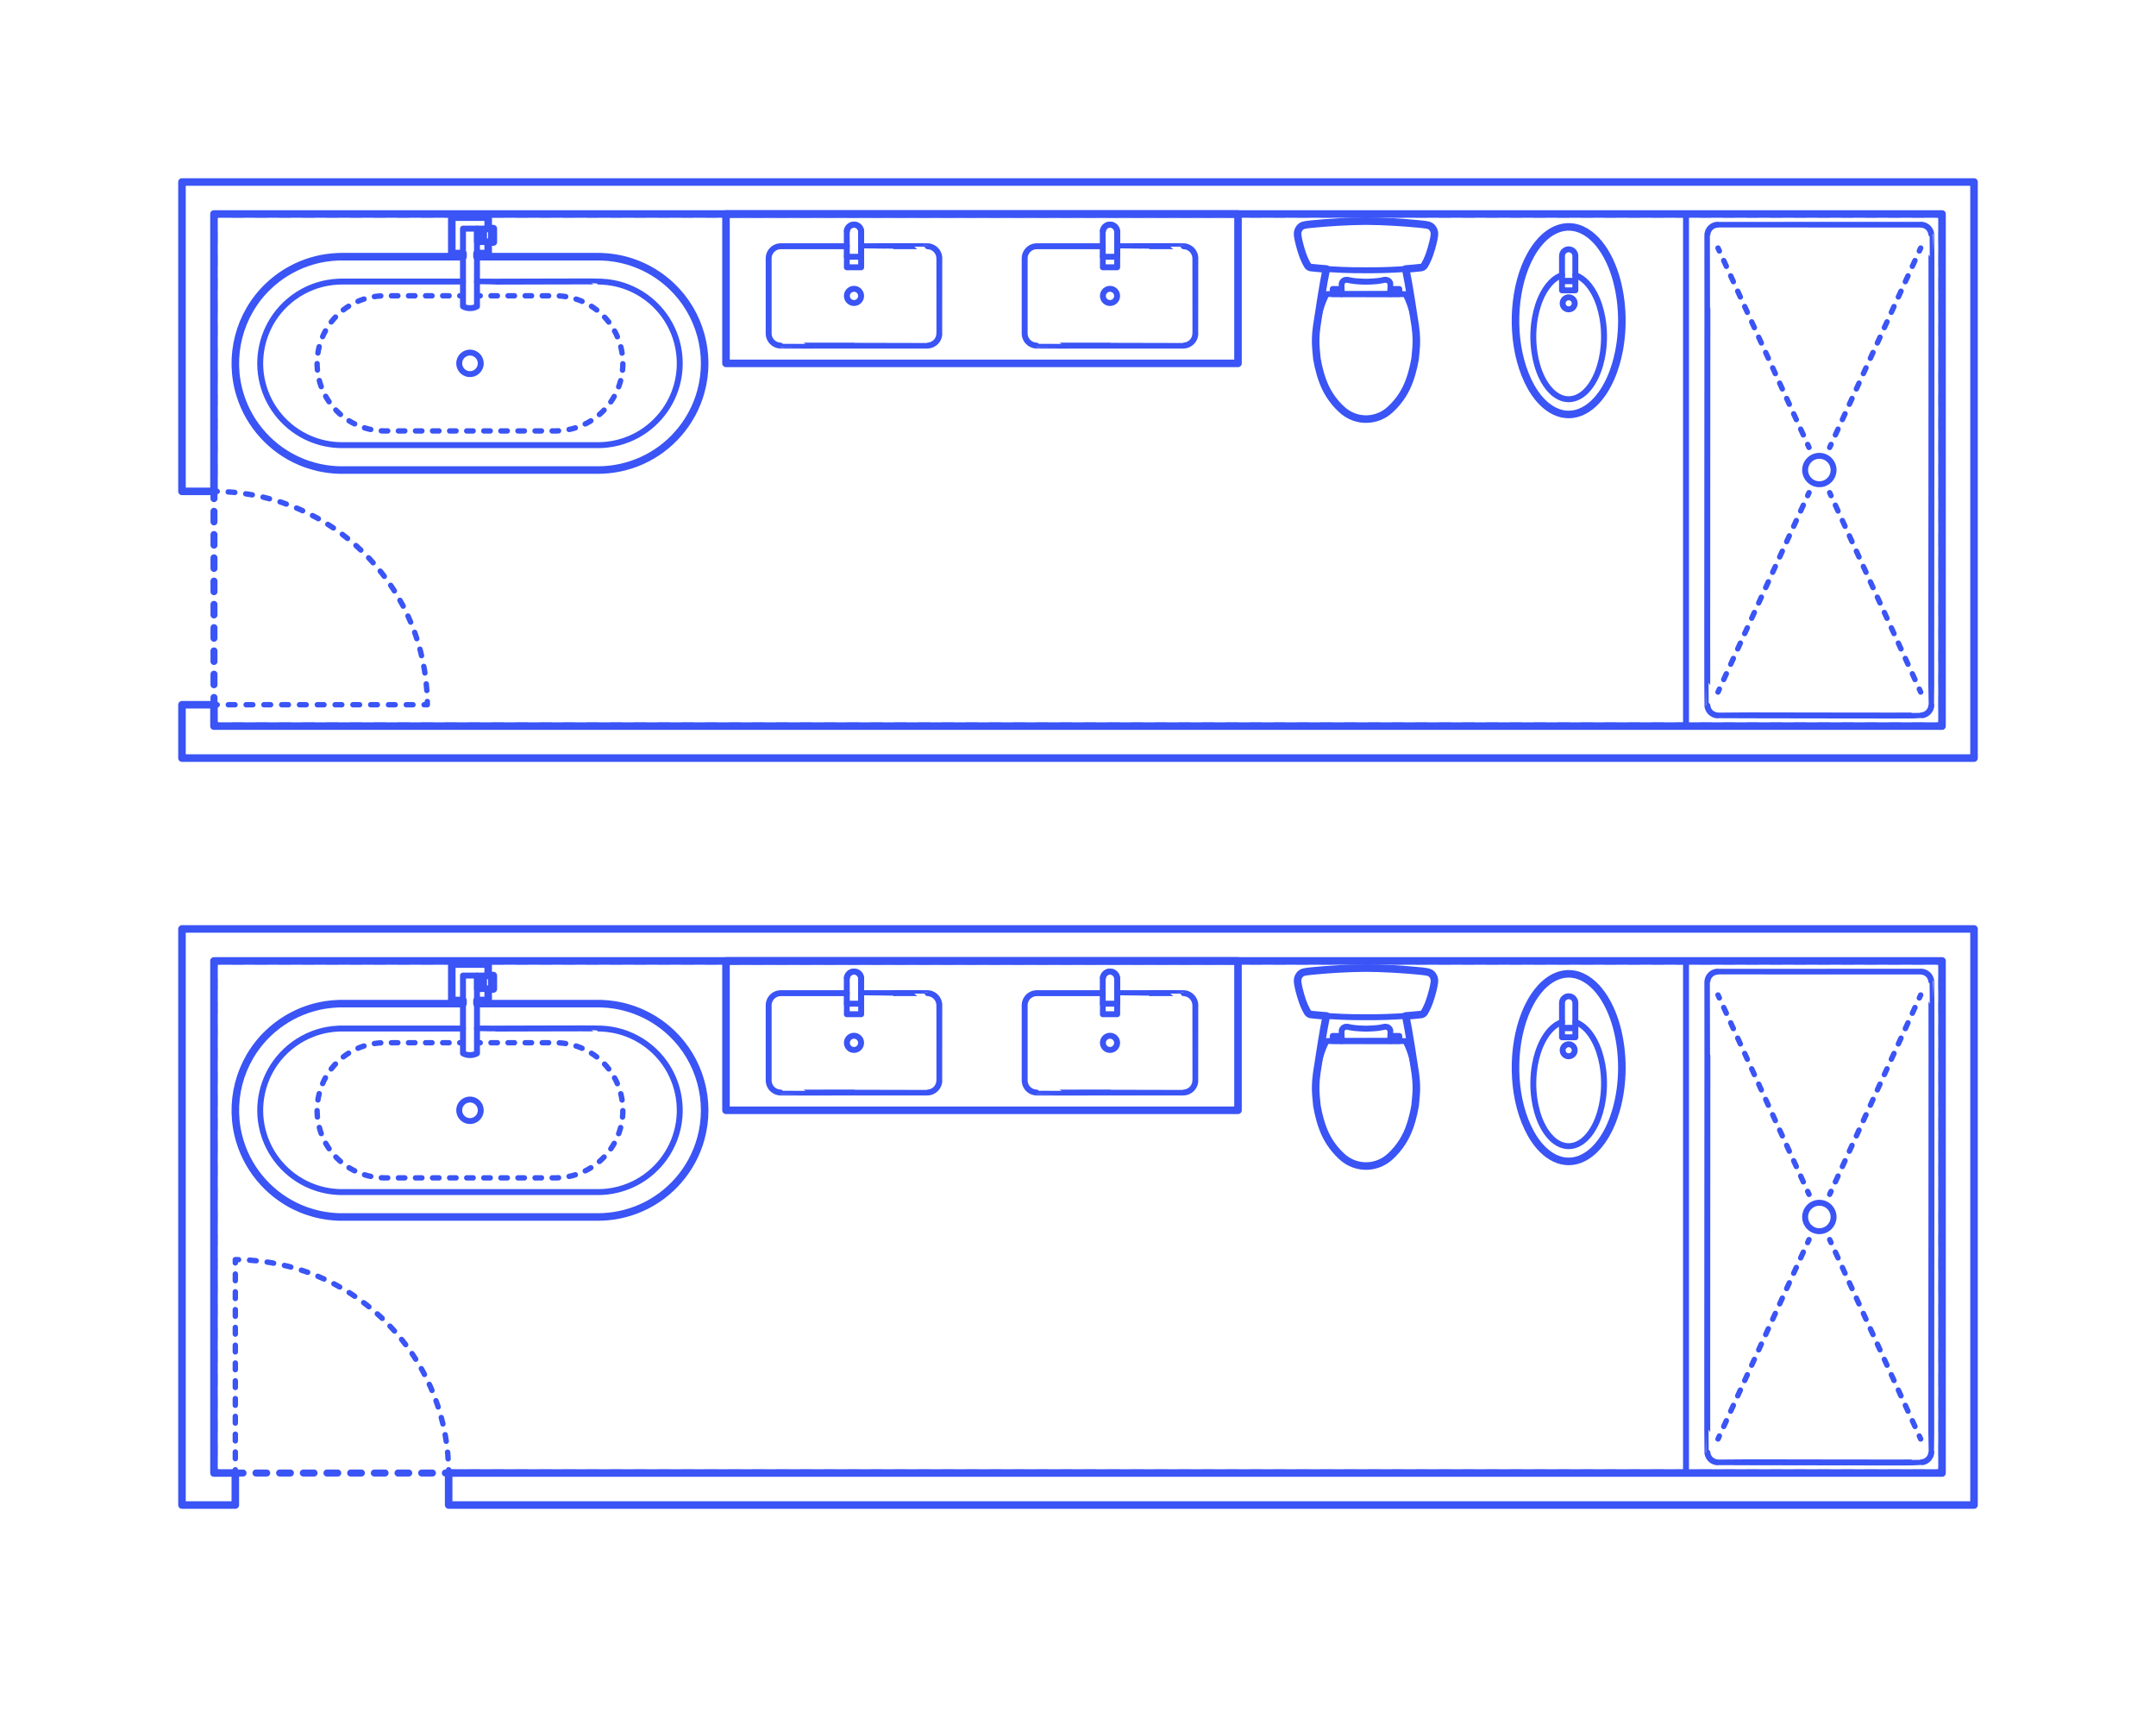 <?xml version="1.0" encoding="utf-8"?>
<!-- Generator: Adobe Illustrator 28.3.0, SVG Export Plug-In . SVG Version: 6.00 Build 0)  -->
<!DOCTYPE svg PUBLIC "-//W3C//DTD SVG 1.1//EN" "http://www.w3.org/Graphics/SVG/1.1/DTD/svg11.dtd">
<svg version="1.1" xmlns:x="http://ns.adobe.com/Extensibility/1.0/" xmlns:i="http://ns.adobe.com/AdobeIllustrator/10.0/" xmlns:graph="http://ns.adobe.com/Graphs/1.0/"
	 xmlns="http://www.w3.org/2000/svg" xmlns:xlink="http://www.w3.org/1999/xlink" x="0px" y="0px" width="1000px" height="800px"
	 viewBox="0 0 1000 800" enable-background="new 0 0 1000 800" xml:space="preserve">
<g id="FILL-BACKGROUND">
	<rect y="0" fill="#FFFFFF" width="1000" height="800"/>
</g>
<g id="N-DIMENSIONS">
</g>
<g id="N-TEXT">
</g>
<g id="_x32_D_x24_AG-DIAGRAM">
	<g id="POLYLINE_00000105404675759459210490000018316061358941891472_">
		<g>
			<g>
				<polyline fill="none" stroke="#3A54F5" stroke-width="3.25" stroke-linecap="round" stroke-linejoin="round" points="
					101.75,99.25 99.25,99.25 99.25,101.75 				"/>
				
					<line fill="none" stroke="#3A54F5" stroke-width="3.25" stroke-linecap="round" stroke-linejoin="round" stroke-dasharray="4.905,5.886" x1="99.25" y1="107.635" x2="99.25" y2="331.289"/>
				<polyline fill="none" stroke="#3A54F5" stroke-width="3.25" stroke-linecap="round" stroke-linejoin="round" points="
					99.25,334.231 99.25,336.731 101.75,336.731 				"/>
				
					<line fill="none" stroke="#3A54F5" stroke-width="3.25" stroke-linecap="round" stroke-linejoin="round" stroke-dasharray="4.991,5.989" x1="107.738" y1="336.731" x2="895.256" y2="336.731"/>
				<polyline fill="none" stroke="#3A54F5" stroke-width="3.25" stroke-linecap="round" stroke-linejoin="round" points="
					898.25,336.731 900.75,336.731 900.75,334.231 				"/>
				
					<line fill="none" stroke="#3A54F5" stroke-width="3.25" stroke-linecap="round" stroke-linejoin="round" stroke-dasharray="4.905,5.886" x1="900.75" y1="328.346" x2="900.75" y2="104.692"/>
				<polyline fill="none" stroke="#3A54F5" stroke-width="3.25" stroke-linecap="round" stroke-linejoin="round" points="
					900.75,101.75 900.75,99.25 898.25,99.25 				"/>
				
					<line fill="none" stroke="#3A54F5" stroke-width="3.25" stroke-linecap="round" stroke-linejoin="round" stroke-dasharray="4.991,5.989" x1="892.262" y1="99.25" x2="104.744" y2="99.25"/>
			</g>
		</g>
	</g>
	<g id="POLYLINE_00000062875855166224414690000018242132869157837456_">
		<g>
			<g>
				<polyline fill="none" stroke="#3A54F5" stroke-width="3.25" stroke-linecap="round" stroke-linejoin="round" points="
					101.75,445.656 99.25,445.656 99.25,448.156 				"/>
				
					<line fill="none" stroke="#3A54F5" stroke-width="3.25" stroke-linecap="round" stroke-linejoin="round" stroke-dasharray="4.905,5.886" x1="99.25" y1="454.042" x2="99.25" y2="677.695"/>
				<polyline fill="none" stroke="#3A54F5" stroke-width="3.25" stroke-linecap="round" stroke-linejoin="round" points="
					99.25,680.638 99.25,683.138 101.75,683.138 				"/>
				
					<line fill="none" stroke="#3A54F5" stroke-width="3.25" stroke-linecap="round" stroke-linejoin="round" stroke-dasharray="4.991,5.989" x1="107.738" y1="683.138" x2="895.256" y2="683.138"/>
				<polyline fill="none" stroke="#3A54F5" stroke-width="3.25" stroke-linecap="round" stroke-linejoin="round" points="
					898.25,683.138 900.75,683.138 900.75,680.638 				"/>
				
					<line fill="none" stroke="#3A54F5" stroke-width="3.25" stroke-linecap="round" stroke-linejoin="round" stroke-dasharray="4.905,5.886" x1="900.75" y1="674.752" x2="900.75" y2="451.099"/>
				<polyline fill="none" stroke="#3A54F5" stroke-width="3.25" stroke-linecap="round" stroke-linejoin="round" points="
					900.75,448.156 900.75,445.656 898.25,445.656 				"/>
				
					<line fill="none" stroke="#3A54F5" stroke-width="3.25" stroke-linecap="round" stroke-linejoin="round" stroke-dasharray="4.991,5.989" x1="892.262" y1="445.656" x2="104.744" y2="445.656"/>
			</g>
		</g>
	</g>
</g>
<g id="_x32_D_x24_AG-DETAILS-DIAGRAM">
	<g id="POLYLINE_00000018220150962791025430000007609497353213544069_">
		<g>
			<g>
				
					<line fill="none" stroke="#3A54F5" stroke-width="2.5" stroke-linecap="round" stroke-linejoin="round" x1="796.852" y1="115.035" x2="797.475" y2="116.399"/>
				
					<line fill="none" stroke="#3A54F5" stroke-width="2.5" stroke-linecap="round" stroke-linejoin="round" stroke-dasharray="2.93,4.883" x1="799.503" y1="120.841" x2="837.423" y2="203.903"/>
				
					<line fill="none" stroke="#3A54F5" stroke-width="2.5" stroke-linecap="round" stroke-linejoin="round" x1="838.437" y1="206.124" x2="839.06" y2="207.489"/>
			</g>
		</g>
	</g>
	<g id="POLYLINE_00000036231585333540383350000000165607790830053277_">
		<g>
			<g>
				
					<line fill="none" stroke="#3A54F5" stroke-width="2.5" stroke-linecap="round" stroke-linejoin="round" x1="848.648" y1="228.492" x2="849.271" y2="229.856"/>
				
					<line fill="none" stroke="#3A54F5" stroke-width="2.5" stroke-linecap="round" stroke-linejoin="round" stroke-dasharray="2.93,4.883" x1="851.299" y1="234.298" x2="889.219" y2="317.361"/>
				
					<line fill="none" stroke="#3A54F5" stroke-width="2.5" stroke-linecap="round" stroke-linejoin="round" x1="890.232" y1="319.582" x2="890.855" y2="320.946"/>
			</g>
		</g>
	</g>
	<g id="POLYLINE_00000151515231949881483620000001670861130060714654_">
		<g>
			<g>
				
					<line fill="none" stroke="#3A54F5" stroke-width="2.5" stroke-linecap="round" stroke-linejoin="round" x1="890.855" y1="115.035" x2="890.232" y2="116.399"/>
				
					<line fill="none" stroke="#3A54F5" stroke-width="2.5" stroke-linecap="round" stroke-linejoin="round" stroke-dasharray="2.93,4.883" x1="888.205" y1="120.841" x2="850.285" y2="203.903"/>
				
					<line fill="none" stroke="#3A54F5" stroke-width="2.5" stroke-linecap="round" stroke-linejoin="round" x1="849.271" y1="206.124" x2="848.648" y2="207.489"/>
			</g>
		</g>
	</g>
	<g id="POLYLINE_00000169525264588079273060000005884392741318693769_">
		<g>
			<g>
				
					<line fill="none" stroke="#3A54F5" stroke-width="2.5" stroke-linecap="round" stroke-linejoin="round" x1="839.06" y1="228.492" x2="838.437" y2="229.856"/>
				
					<line fill="none" stroke="#3A54F5" stroke-width="2.5" stroke-linecap="round" stroke-linejoin="round" stroke-dasharray="2.93,4.883" x1="836.409" y1="234.298" x2="798.489" y2="317.361"/>
				
					<line fill="none" stroke="#3A54F5" stroke-width="2.5" stroke-linecap="round" stroke-linejoin="round" x1="797.475" y1="319.582" x2="796.852" y2="320.946"/>
			</g>
		</g>
	</g>
	<g id="POLYLINE_00000082333375535909385280000002533332721193248702_">
		<g>
			<g>
				<path fill="none" stroke="#3A54F5" stroke-width="2.5" stroke-linecap="round" stroke-linejoin="round" d="M214.744,137.181
					c0,0-0.543,0-1.497,0"/>
				
					<path fill="none" stroke="#3A54F5" stroke-width="2.5" stroke-linecap="round" stroke-linejoin="round" stroke-dasharray="2.971,4.952" d="
					M208.3,137.181c-10.438,0-29.89,0-29.89,0l-0.347,0.002c-0.304,0.009-0.744,0.011-1.05,0.029
					c-1.187,0.053-2.406,0.177-3.579,0.366c-1.725,0.278-3.452,0.706-5.106,1.269c-4.398,1.491-8.462,3.983-11.786,7.227
					c-8.435,8.193-11.567,20.574-8.038,31.794c2.741,8.843,9.438,16.144,18.011,19.637c3.76,1.544,7.831,2.348,11.896,2.345
					c0,0,79.161,0,79.161,0l0.347-0.002l0.349-0.006c0.81-0.019,1.671-0.071,2.478-0.153c2.858-0.291,5.69-0.981,8.361-2.039
					c8.492-3.336,15.221-10.405,18.134-19.053c3.891-11.393,0.836-24.133-7.8-32.523c-3.325-3.243-7.388-5.735-11.787-7.227
					c-1.655-0.562-3.38-0.991-5.106-1.269c-1.174-0.188-2.39-0.314-3.578-0.366c-0.442-0.016-0.956-0.034-1.397-0.031
					c0,0-22.925,0-32.355,0"/>
				<path fill="none" stroke="#3A54F5" stroke-width="2.5" stroke-linecap="round" stroke-linejoin="round" d="M222.734,137.181
					c-0.954,0-1.497,0-1.497,0"/>
			</g>
		</g>
	</g>
	<g id="POLYLINE_00000171703949055844540280000001521215408681789364_">
		<g>
			<g>
				
					<line fill="none" stroke="#3A54F5" stroke-width="2.5" stroke-linecap="round" stroke-linejoin="round" x1="796.852" y1="461.441" x2="797.475" y2="462.805"/>
				
					<line fill="none" stroke="#3A54F5" stroke-width="2.5" stroke-linecap="round" stroke-linejoin="round" stroke-dasharray="2.93,4.883" x1="799.503" y1="467.247" x2="837.423" y2="550.31"/>
				
					<line fill="none" stroke="#3A54F5" stroke-width="2.5" stroke-linecap="round" stroke-linejoin="round" x1="838.437" y1="552.531" x2="839.06" y2="553.895"/>
			</g>
		</g>
	</g>
	<g id="POLYLINE_00000090982368801104184020000013900127933490022818_">
		<g>
			<g>
				
					<line fill="none" stroke="#3A54F5" stroke-width="2.5" stroke-linecap="round" stroke-linejoin="round" x1="848.648" y1="574.898" x2="849.271" y2="576.263"/>
				
					<line fill="none" stroke="#3A54F5" stroke-width="2.5" stroke-linecap="round" stroke-linejoin="round" stroke-dasharray="2.93,4.883" x1="851.299" y1="580.705" x2="889.219" y2="663.767"/>
				
					<line fill="none" stroke="#3A54F5" stroke-width="2.5" stroke-linecap="round" stroke-linejoin="round" x1="890.232" y1="665.988" x2="890.855" y2="667.353"/>
			</g>
		</g>
	</g>
	<g id="POLYLINE_00000080888173658278299640000010186147201262625159_">
		<g>
			<g>
				
					<line fill="none" stroke="#3A54F5" stroke-width="2.5" stroke-linecap="round" stroke-linejoin="round" x1="890.855" y1="461.441" x2="890.232" y2="462.805"/>
				
					<line fill="none" stroke="#3A54F5" stroke-width="2.5" stroke-linecap="round" stroke-linejoin="round" stroke-dasharray="2.93,4.883" x1="888.205" y1="467.247" x2="850.285" y2="550.31"/>
				
					<line fill="none" stroke="#3A54F5" stroke-width="2.5" stroke-linecap="round" stroke-linejoin="round" x1="849.271" y1="552.531" x2="848.648" y2="553.895"/>
			</g>
		</g>
	</g>
	<g id="POLYLINE_00000111162155751929329150000015957324782171958420_">
		<g>
			<g>
				
					<line fill="none" stroke="#3A54F5" stroke-width="2.5" stroke-linecap="round" stroke-linejoin="round" x1="839.06" y1="574.898" x2="838.437" y2="576.263"/>
				
					<line fill="none" stroke="#3A54F5" stroke-width="2.5" stroke-linecap="round" stroke-linejoin="round" stroke-dasharray="2.93,4.883" x1="836.409" y1="580.705" x2="798.489" y2="663.767"/>
				
					<line fill="none" stroke="#3A54F5" stroke-width="2.5" stroke-linecap="round" stroke-linejoin="round" x1="797.475" y1="665.988" x2="796.852" y2="667.353"/>
			</g>
		</g>
	</g>
	<g id="POLYLINE_00000113336021882787004240000004321930408434513795_">
		<g>
			<g>
				
					<line fill="none" stroke="#3A54F5" stroke-width="2.5" stroke-linecap="round" stroke-linejoin="round" x1="214.744" y1="483.587" x2="213.244" y2="483.587"/>
				
					<path fill="none" stroke="#3A54F5" stroke-width="2.5" stroke-linecap="round" stroke-linejoin="round" stroke-dasharray="2.971,4.952" d="
					M208.292,483.587H178.41l-0.347,0.002c-0.304,0.009-0.744,0.011-1.05,0.029c-1.187,0.054-2.406,0.177-3.579,0.366
					c-1.725,0.278-3.452,0.707-5.106,1.269c-4.398,1.491-8.462,3.983-11.786,7.226c-8.435,8.194-11.567,20.574-8.038,31.794
					c2.741,8.842,9.438,16.144,18.011,19.636c3.76,1.544,7.831,2.348,11.896,2.346h79.161l0.347-0.002l0.349-0.006
					c0.81-0.019,1.671-0.071,2.478-0.153c2.858-0.291,5.69-0.981,8.361-2.039c8.492-3.336,15.221-10.405,18.134-19.053
					c3.891-11.393,0.836-24.133-7.8-32.523c-3.325-3.243-7.388-5.735-11.787-7.226c-1.655-0.562-3.38-0.992-5.106-1.269
					c-1.174-0.188-2.39-0.313-3.578-0.366c-0.442-0.016-0.956-0.034-1.397-0.031c0,0-22.938,0-32.363,0"/>
				<path fill="none" stroke="#3A54F5" stroke-width="2.5" stroke-linecap="round" stroke-linejoin="round" d="M222.734,483.587
					c-0.954,0-1.497,0-1.497,0"/>
			</g>
		</g>
	</g>
	<g id="POLYLINE_00000152967123992448000930000005017107632014866331_">
		<g>
			<g>
				
					<line fill="none" stroke="#3A54F5" stroke-width="2.5" stroke-linecap="round" stroke-linejoin="round" x1="99.25" y1="326.836" x2="100.75" y2="326.836"/>
				
					<line fill="none" stroke="#3A54F5" stroke-width="2.5" stroke-linecap="round" stroke-linejoin="round" stroke-dasharray="3.095,5.159" x1="105.908" y1="326.836" x2="194.121" y2="326.836"/>
				<path fill="none" stroke="#3A54F5" stroke-width="2.5" stroke-linecap="round" stroke-linejoin="round" d="M196.7,326.836h1.5
					c-0.001-0.5-0.005-1-0.013-1.5"/>
				
					<path fill="none" stroke="#3A54F5" stroke-width="2.5" stroke-linecap="round" stroke-linejoin="round" stroke-dasharray="3.069,5.115" d="
					M197.974,320.225c-3.372-50.281-44.056-90.148-94.668-92.252"/>
				<path fill="none" stroke="#3A54F5" stroke-width="2.5" stroke-linecap="round" stroke-linejoin="round" d="M100.75,227.899
					c-0.499-0.008-0.999-0.013-1.5-0.014"/>
			</g>
		</g>
	</g>
	<g id="POLYLINE_00000152976279892721208340000000547349307071458980_">
		<g>
			<g>
				
					<line fill="none" stroke="#3A54F5" stroke-width="2.5" stroke-linecap="round" stroke-linejoin="round" x1="109.145" y1="683.138" x2="109.145" y2="681.638"/>
				
					<line fill="none" stroke="#3A54F5" stroke-width="2.5" stroke-linecap="round" stroke-linejoin="round" stroke-dasharray="3.095,5.159" x1="109.145" y1="676.479" x2="109.145" y2="588.266"/>
				<path fill="none" stroke="#3A54F5" stroke-width="2.5" stroke-linecap="round" stroke-linejoin="round" d="M109.145,585.687
					v-1.5c0.501,0,1.001,0.005,1.5,0.013"/>
				
					<path fill="none" stroke="#3A54F5" stroke-width="2.5" stroke-linecap="round" stroke-linejoin="round" stroke-dasharray="3.069,5.115" d="
					M115.756,584.413c50.282,3.372,90.149,44.056,92.252,94.668"/>
				<path fill="none" stroke="#3A54F5" stroke-width="2.5" stroke-linecap="round" stroke-linejoin="round" d="M208.082,681.638
					c0.008,0.499,0.013,0.999,0.013,1.5"/>
			</g>
		</g>
	</g>
</g>
<g id="_x32_D_x24_AG-FIXTURES">
	<g id="POLYLINE_00000183209349552903990210000010751418668050685355_">
		
			<rect x="782.01" y="99.249" fill="none" stroke="#3A54F5" stroke-width="2.75" stroke-linecap="round" stroke-linejoin="round" stroke-miterlimit="10" width="118.741" height="237.482"/>
	</g>
	<g id="POLYLINE_00000177467775971482037740000007095757528687481016_">
		
			<path fill="none" stroke="#3A54F5" stroke-width="2.75" stroke-linecap="round" stroke-linejoin="round" stroke-miterlimit="10" d="
			M843.854,224.587c3.018,0.008,5.686-2.08,6.404-5.012c1.022-4.163-2.117-8.173-6.404-8.181c-4.287,0.008-7.425,4.018-6.404,8.181
			C838.168,222.507,840.835,224.595,843.854,224.587z"/>
	</g>
	<g id="POLYLINE_00000049188327372282945360000004526423122333359802_">
		
			<path fill="none" stroke="#3A54F5" stroke-width="2.75" stroke-linecap="round" stroke-linejoin="round" stroke-miterlimit="10" d="
			M791.905,109.145c-0.002-1.018,0.322-2.035,0.914-2.865c0.549-0.775,1.328-1.387,2.213-1.735c0.44-0.173,0.906-0.285,1.377-0.327
			c0.147-0.009,0.297-0.023,0.445-0.02c0.048-0.017,94.013,0.012,94.058,0c0.126,0.005,0.264,0.006,0.39,0.02
			c0.845,0.076,1.67,0.374,2.368,0.857c0.681,0.47,1.241,1.114,1.61,1.854c0.26,0.518,0.428,1.083,0.493,1.659
			c0.269,0.184-0.128,217.927,0.032,218.249c0,0.766-0.181,1.533-0.525,2.217c-0.608,1.224-1.745,2.17-3.062,2.54
			c-0.335,0.095-0.682,0.157-1.029,0.18c-0.342,0.215-94.072-0.13-94.445,0.01c-0.564-0.013-1.127-0.123-1.654-0.324
			c-0.668-0.255-1.281-0.657-1.779-1.17c-0.498-0.511-0.884-1.131-1.121-1.804c-0.143-0.406-0.234-0.832-0.268-1.261
			C791.727,327.13,792.027,109.344,791.905,109.145z"/>
	</g>
	<g id="POLYLINE_00000005957235565131290350000009927635618566223018_">
		
			<rect x="336.731" y="99.249" fill="none" stroke="#3A54F5" stroke-width="2.75" stroke-linecap="round" stroke-linejoin="round" stroke-miterlimit="10" width="237.482" height="69.266"/>
	</g>
	<g id="POLYLINE_00000026122945629186963490000012406063672599475343_">
		
			<path fill="none" stroke="#3A54F5" stroke-width="2.75" stroke-linecap="round" stroke-linejoin="round" stroke-miterlimit="10" d="
			M511.514,114.196h-30.619l-0.062,0l-0.063,0.001l-0.063,0.002c-0.257,0.009-0.519,0.035-0.772,0.079
			c-0.379,0.066-0.756,0.171-1.114,0.313c-1.029,0.406-1.933,1.124-2.56,2.035c-0.599,0.864-0.948,1.9-0.993,2.951
			c0.001,0.081-0.009,0.171-0.006,0.251l0,34.809l0,0.062l0.001,0.063l0.002,0.063c0.01,0.279,0.04,0.562,0.091,0.837
			c0.183,0.993,0.639,1.934,1.306,2.692c0.868,0.994,2.096,1.663,3.402,1.854c0.211,0.031,0.428,0.051,0.641,0.058
			c0.065,0.091,67.974-0.059,68.084,0.003c0.298,0,0.6-0.024,0.894-0.072c1.282-0.203,2.484-0.867,3.337-1.844
			c0.711-0.807,1.182-1.823,1.339-2.887c0.037-0.252,0.059-0.512,0.061-0.767c0.036-0.138-0.024-34.792,0-34.934
			c-0.003-0.145-0.009-0.3-0.023-0.444c-0.084-0.938-0.409-1.855-0.935-2.636c-0.629-0.939-1.549-1.68-2.601-2.095
			c-0.358-0.142-0.734-0.248-1.114-0.313c-0.254-0.043-0.514-0.071-0.772-0.079c-0.019-0.112-30.73,0.074-30.807-0.003"/>
	</g>
	<g id="POLYLINE_00000072978252699099212650000011939763721065689769_">
		
			<path fill="none" stroke="#3A54F5" stroke-width="2.75" stroke-linecap="round" stroke-linejoin="round" stroke-miterlimit="10" d="
			M511.544,137.232c-0.002-0.808,0.306-1.61,0.849-2.208c0.549-0.613,1.334-1.005,2.154-1.077c1.926-0.175,3.596,1.351,3.595,3.285
			c0.002,1.919-1.644,3.44-3.557,3.288c-0.818-0.062-1.607-0.444-2.162-1.048C511.862,138.871,511.542,138.054,511.544,137.232z"/>
	</g>
	<g id="POLYLINE_00000096753496269217608300000005741124028188943755_">
		
			<path fill="none" stroke="#3A54F5" stroke-width="2.75" stroke-linecap="round" stroke-linejoin="round" stroke-miterlimit="10" d="
			M392.773,114.196h-30.62l-0.062,0l-0.063,0.001l-0.063,0.002c-0.257,0.009-0.519,0.035-0.772,0.079
			c-0.379,0.066-0.756,0.171-1.114,0.313c-1.029,0.406-1.933,1.124-2.56,2.035c-0.599,0.864-0.948,1.9-0.993,2.951
			c0.001,0.081-0.009,0.171-0.006,0.251l0,34.809l0,0.062l0.001,0.063l0.002,0.063c0.01,0.279,0.04,0.562,0.091,0.837
			c0.183,0.993,0.639,1.934,1.306,2.692c0.868,0.994,2.096,1.663,3.402,1.854c0.211,0.031,0.428,0.051,0.641,0.058
			c0.065,0.091,67.974-0.059,68.084,0.003c0.298,0,0.6-0.024,0.894-0.072c1.282-0.203,2.484-0.867,3.337-1.844
			c0.711-0.807,1.182-1.823,1.339-2.887c0.037-0.252,0.059-0.512,0.061-0.767c0.036-0.138-0.025-34.792,0-34.934
			c-0.003-0.145-0.009-0.3-0.023-0.444c-0.084-0.938-0.409-1.855-0.935-2.636c-0.629-0.939-1.549-1.68-2.601-2.095
			c-0.358-0.142-0.734-0.248-1.114-0.313c-0.254-0.043-0.514-0.071-0.772-0.079c-0.019-0.112-30.73,0.074-30.807-0.003"/>
	</g>
	<g id="POLYLINE_00000003812460332225879890000016341147485460656032_">
		
			<path fill="none" stroke="#3A54F5" stroke-width="2.75" stroke-linecap="round" stroke-linejoin="round" stroke-miterlimit="10" d="
			M392.803,137.232c-0.002-0.808,0.306-1.61,0.849-2.208c0.549-0.613,1.334-1.005,2.153-1.077c1.926-0.175,3.596,1.351,3.595,3.285
			c0.002,1.919-1.644,3.44-3.557,3.288c-0.819-0.062-1.607-0.444-2.162-1.048C393.121,138.871,392.801,138.054,392.803,137.232z"/>
	</g>
	<g id="POLYLINE_00000124161894877368911920000018400759019158219699_">
		
			<path fill="none" stroke="#3A54F5" stroke-width="2.75" stroke-linecap="round" stroke-linejoin="round" stroke-miterlimit="10" d="
			M399.43,107.495c0.003-0.844-0.332-1.682-0.915-2.292c-0.758-0.809-1.93-1.19-3.02-0.981c-1.068,0.19-2.011,0.938-2.441,1.933
			c-0.14,0.317-0.23,0.658-0.265,1.003c-0.01,0.098-0.016,0.202-0.017,0.3c-0.021,0.049,0.015,11.563,0,11.611h6.657V107.495z"/>
	</g>
	<g id="POLYLINE_00000183210585061485906310000007883334252362664374_">
		
			<path fill="none" stroke="#3A54F5" stroke-width="2.75" stroke-linecap="round" stroke-linejoin="round" stroke-miterlimit="10" d="
			M399.43,107.495c0.002-0.815-0.309-1.625-0.856-2.229c-0.721-0.81-1.851-1.223-2.924-1.069c-1.1,0.143-2.096,0.875-2.561,1.882
			c-0.159,0.339-0.261,0.706-0.299,1.079c-0.01,0.098-0.016,0.202-0.017,0.3c-0.018,0.051,0.013,16.449,0,16.498h6.657V107.495z"/>
	</g>
	<g id="POLYLINE_00000086655145751566010110000005585060072176491172_">
		
			<path fill="none" stroke="#3A54F5" stroke-width="2.75" stroke-linecap="round" stroke-linejoin="round" stroke-miterlimit="10" d="
			M518.171,107.495c0.003-0.844-0.332-1.682-0.915-2.292c-0.758-0.809-1.93-1.19-3.02-0.981c-1.068,0.19-2.011,0.938-2.441,1.933
			c-0.14,0.317-0.23,0.658-0.265,1.003c-0.01,0.098-0.016,0.202-0.017,0.3c-0.021,0.049,0.015,11.563,0,11.611h6.657V107.495z"/>
	</g>
	<g id="POLYLINE_00000039841645268844151200000002736741667975421575_">
		
			<path fill="none" stroke="#3A54F5" stroke-width="2.75" stroke-linecap="round" stroke-linejoin="round" stroke-miterlimit="10" d="
			M518.171,107.495c0.002-0.815-0.309-1.625-0.856-2.229c-0.721-0.81-1.851-1.223-2.924-1.069c-1.1,0.143-2.096,0.875-2.561,1.882
			c-0.159,0.339-0.261,0.706-0.299,1.079c-0.01,0.098-0.016,0.202-0.017,0.3c-0.018,0.051,0.013,16.449,0,16.498h6.657V107.495z"/>
	</g>
	<g id="POLYLINE_00000064350159785667096460000010480414660275168918_">
		
			<path fill="none" stroke="#3A54F5" stroke-width="2.75" stroke-linecap="round" stroke-linejoin="round" stroke-miterlimit="10" d="
			M212.991,168.515c-0.005,2.534,1.918,4.687,4.436,4.968c2.961,0.336,5.563-1.988,5.563-4.968c0.001-2.934-2.527-5.244-5.449-4.979
			C214.973,163.763,212.986,165.937,212.991,168.515z"/>
	</g>
	<g id="POLYLINE_00000031209487459899743910000001891084731689646011_">
		
			<path fill="none" stroke="#3A54F5" stroke-width="2.75" stroke-linecap="round" stroke-linejoin="round" stroke-miterlimit="10" d="
			M214.744,142.083v-36.055h6.493v36.055c-0.972,0.585-2.12,0.828-3.246,0.824C216.863,142.911,215.716,142.668,214.744,142.083z"/>
	</g>
	<g id="POLYLINE_00000177454599266348948970000000233542994185576623_">
		
			<rect x="221.237" y="106.028" fill="none" stroke="#3A54F5" stroke-width="2.75" stroke-linecap="round" stroke-linejoin="round" stroke-miterlimit="10" width="2.751" height="6.233"/>
	</g>
	<g id="POLYLINE_00000082359342683207130590000012068381613461169803_">
		
			<rect x="224.508" y="106.028" fill="none" stroke="#3A54F5" stroke-width="2.75" stroke-linecap="round" stroke-linejoin="round" stroke-miterlimit="10" width="4.31" height="6.233"/>
	</g>
	<g id="POLYLINE_00000110467795618893072340000007698707841918153347_">
		
			<path fill="none" stroke="#3A54F5" stroke-width="2.75" stroke-linecap="round" stroke-linejoin="round" stroke-miterlimit="10" d="
			M227.905,106.028c-0.219,2.063-0.219,4.17,0,6.233"/>
	</g>
	<g id="POLYLINE_00000142172630464525772470000016678346487867500965_">
		
			<polyline fill="none" stroke="#3A54F5" stroke-width="2.75" stroke-linecap="round" stroke-linejoin="round" stroke-miterlimit="10" points="
			221.237,117.585 226.431,117.585 226.431,112.261 		"/>
	</g>
	<g id="POLYLINE_00000034793407057410110520000007773065222002183818_">
		
			<polyline fill="none" stroke="#3A54F5" stroke-width="2.75" stroke-linecap="round" stroke-linejoin="round" stroke-miterlimit="10" points="
			226.431,106.028 226.431,100.704 209.55,100.704 209.55,117.585 214.744,117.585 		"/>
	</g>
	<g id="POLYLINE_00000124136125524347084100000013210882118756179606_">
		
			<path fill="none" stroke="#3A54F5" stroke-width="2.75" stroke-linecap="round" stroke-linejoin="round" stroke-miterlimit="10" d="
			M223.988,111.792c0.174,0,0.349-0.017,0.519-0.051"/>
	</g>
	<g id="POLYLINE_00000005987066572620699130000015060487230029707937_">
		
			<path fill="none" stroke="#3A54F5" stroke-width="2.75" stroke-linecap="round" stroke-linejoin="round" stroke-miterlimit="10" d="
			M224.508,106.548c-0.17-0.034-0.346-0.051-0.519-0.051"/>
	</g>
	<g id="POLYLINE_00000147186479176771415760000004736816488029678732_">
		
			<path fill="none" stroke="#3A54F5" stroke-width="2.75" stroke-linecap="round" stroke-linejoin="round" stroke-miterlimit="10" d="
			M214.744,119.04H158.62l-0.548,0.003c-0.481,0.015-1.174,0.018-1.658,0.046c-1.874,0.084-3.798,0.28-5.65,0.578
			c-2.523,0.406-5.057,1.019-7.487,1.812c-6.759,2.2-13.042,5.89-18.257,10.72c-14.319,13.224-19.535,33.781-13.245,52.235
			c4.547,13.469,14.9,24.483,28.063,29.853c5.936,2.438,12.364,3.707,18.782,3.704c0.672-0.119,118.708,0.09,119.288-0.003
			c0.482-0.015,1.175-0.017,1.659-0.046c1.094-0.051,2.282-0.141,3.371-0.266c4.318-0.489,8.595-1.558,12.635-3.158
			c13.029-5.127,23.423-15.78,28.227-28.934c6.894-18.705,1.809-39.857-12.838-53.383c-5.215-4.83-11.498-8.52-18.257-10.72
			c-2.431-0.792-4.963-1.406-7.487-1.812c-1.854-0.297-3.775-0.495-5.65-0.578c-0.505-0.011-1.156-0.048-1.658-0.046
			c0,0-0.548-0.003-0.548-0.003h-56.124"/>
	</g>
	<g id="POLYLINE_00000168807803587981540790000002214641181225935807_">
		
			<path fill="none" stroke="#3A54F5" stroke-width="2.75" stroke-linecap="round" stroke-linejoin="round" stroke-miterlimit="10" d="
			M214.744,130.584H158.62l-0.42,0.002c-0.366,0.011-0.902,0.014-1.271,0.035c-1.736,0.078-3.502,0.279-5.211,0.596
			c-2.248,0.416-4.486,1.044-6.622,1.86c-6.195,2.356-11.752,6.38-15.924,11.53c-7.478,9.174-10.24,21.532-7.373,33.018
			c2.826,11.521,11.059,21.183,21.985,25.8c4.673,1.988,9.758,3.024,14.835,3.022l118.741,0l0.42-0.002l0.422-0.007
			c1.129-0.026,2.311-0.104,3.433-0.232c3.467-0.393,6.896-1.273,10.124-2.598c10.835-4.419,19.132-13.8,22.191-25.097
			c3.227-11.723,0.541-24.477-7.143-33.902c-4.172-5.15-9.728-9.174-15.924-11.53c-2.137-0.815-4.373-1.444-6.622-1.86
			c-1.71-0.316-3.474-0.518-5.211-0.596c-0.39-0.009-0.884-0.037-1.271-0.035c-0.156-0.203-56.296,0.142-56.544-0.002"/>
	</g>
	<g id="POLYLINE_00000142167123313196029150000007383925917585294242_">
		
			<path fill="none" stroke="#3A54F5" stroke-width="2.75" stroke-linecap="round" stroke-linejoin="round" stroke-miterlimit="10" d="
			M633.583,194.36c3.212,0.005,6.416-0.969,9.088-2.751c0.765-0.505,1.497-1.095,2.173-1.715c1.086-0.989,2.14-2.088,3.082-3.215
			c1.809-2.164,3.352-4.584,4.552-7.136c1.916-4.15,3.084-8.644,3.878-13.134c0.208-2.193,0.514-5.094,0.576-7.264
			c0.027-1.254-0.009-2.594-0.085-3.845c-0.208-3.331-0.763-6.678-1.588-9.911c-0.771-2.956-1.782-5.898-3.161-8.627
			c-0.103-0.156-0.259-0.276-0.437-0.334c-1.332-0.116-16.315-0.005-18.078-0.042c-0.013-0.003-17.819,0.002-17.83,0
			c-0.047,0.001-0.096,0.006-0.142,0.015c-0.065,0.012-0.129,0.033-0.19,0.06c-0.147,0.067-0.274,0.178-0.361,0.314
			c-1.49,2.966-2.561,6.168-3.347,9.39c-0.749,3.132-1.251,6.366-1.42,9.583c-0.053,0.987-0.077,2.095-0.066,3.084
			c0.037,2.296,0.373,5.277,0.583,7.578c0.794,4.49,1.962,8.984,3.878,13.134c1.201,2.552,2.743,4.972,4.552,7.136
			c0.942,1.126,1.996,2.226,3.082,3.215c0.675,0.62,1.407,1.211,2.173,1.715C627.167,193.39,630.371,194.365,633.583,194.36z"/>
	</g>
	<g id="POLYLINE_00000032613426100077410140000008590463640894036886_">
		
			<path fill="none" stroke="#3A54F5" stroke-width="2.75" stroke-linecap="round" stroke-linejoin="round" stroke-miterlimit="10" d="
			M615.175,124.742c-1.447,6.69-3.152,18.33-4.235,25.213"/>
	</g>
	<g id="POLYLINE_00000044889194156427986410000006107606367151617673_">
		
			<path fill="none" stroke="#3A54F5" stroke-width="2.75" stroke-linecap="round" stroke-linejoin="round" stroke-miterlimit="10" d="
			M651.992,124.742c1.447,6.69,3.152,18.33,4.235,25.213"/>
	</g>
	<g id="POLYLINE_00000057106900522438851920000013281598049731760522_">
		
			<path fill="none" stroke="#3A54F5" stroke-width="2.75" stroke-linecap="round" stroke-linejoin="round" stroke-miterlimit="10" d="
			M622.27,136.385c0.006-0.217-0.017-4.544,0.016-4.648c0.021-0.235,0.077-0.468,0.175-0.682c0.284-0.628,0.869-1.12,1.552-1.246
			c0.774-0.163,1.617,0.085,2.372,0.255c0.987,0.212,2.039,0.316,3.046,0.39c1.287,0.081,2.867,0.199,4.152,0.199
			c1.284,0,2.867-0.118,4.152-0.199c1.007-0.074,2.059-0.178,3.046-0.39c0.749-0.168,1.58-0.413,2.348-0.259
			c0.692,0.119,1.289,0.615,1.576,1.25c0.098,0.214,0.154,0.448,0.175,0.682c0.032,0.094,0.011,4.446,0.016,4.648H622.27z"/>
	</g>
	<g id="POLYLINE_00000018951073915163618380000011087083837802951871_">
		
			<rect x="618.15" y="134.036" fill="none" stroke="#3A54F5" stroke-width="2.75" stroke-linecap="round" stroke-linejoin="round" stroke-miterlimit="10" width="4.12" height="2.349"/>
	</g>
	<g id="POLYLINE_00000134966178918986683870000008603228023731953049_">
		
			<rect x="644.897" y="134.036" fill="none" stroke="#3A54F5" stroke-width="2.75" stroke-linecap="round" stroke-linejoin="round" stroke-miterlimit="10" width="4.12" height="2.349"/>
	</g>
	<g id="POLYLINE_00000096056988224140920240000000281779170064380288_">
		
			<path fill="none" stroke="#3A54F5" stroke-width="2.75" stroke-linecap="round" stroke-linejoin="round" stroke-miterlimit="10" d="
			M606.404,122.945c0.239,0.442,0.619,0.813,1.088,1.001c0.178,0.074,0.368,0.124,0.558,0.155c0.063,0.009,0.129,0.019,0.192,0.024
			c0,0,3.323,0.323,3.323,0.323c7.181,0.639,14.812,0.966,22.019,0.889c6.069,0.064,12.63-0.161,18.684-0.615
			c1.815-0.154,5.189-0.411,6.997-0.649c0.23-0.05,0.455-0.131,0.659-0.249c0.335-0.191,0.609-0.482,0.803-0.814
			c1.703-2.923,2.774-6.13,3.629-9.389c0.312-1.211,0.62-2.491,0.824-3.725c0.086-0.558,0.165-1.134,0.138-1.699
			c-0.024-0.729-0.263-1.441-0.65-2.057c-0.274-0.436-0.616-0.837-1.033-1.141c-0.554-0.408-1.239-0.572-1.905-0.69
			c-5.423-0.777-11.493-1.095-16.97-1.426c-3.412-0.159-7.774-0.341-11.174-0.335c-4.745,0.006-10.271,0.268-15.016,0.556
			c-3.785,0.26-8.335,0.574-12.09,1.049c-0.455,0.066-1.108,0.149-1.564,0.262c-0.587,0.131-1.164,0.364-1.614,0.772
			c-0.626,0.559-1.087,1.307-1.314,2.115c-0.144,0.521-0.162,1.07-0.12,1.606c0.048,0.699,0.203,1.438,0.336,2.127
			c0.293,1.41,0.67,2.868,1.072,4.251C604.035,117.94,605.019,120.547,606.404,122.945z"/>
	</g>
	<g id="POLYLINE_00000049182339156043270200000011935526686775836314_">
		
			<path fill="none" stroke="#3A54F5" stroke-width="2.75" stroke-linecap="round" stroke-linejoin="round" stroke-miterlimit="10" d="
			M724.495,127.586c-4.021,1.399-6.872,4.933-8.831,8.575c-1.858,3.496-3.03,7.35-3.726,11.238
			c-0.929,5.275-0.997,10.722-0.226,16.021c0.592,3.979,1.663,7.936,3.411,11.568c1.166,2.404,2.645,4.696,4.563,6.57
			c1.154,1.122,2.482,2.093,3.961,2.74c1.237,0.544,2.586,0.852,3.94,0.85c1.389,0.002,2.771-0.322,4.035-0.892
			c1.44-0.647,2.736-1.6,3.866-2.698c1.918-1.874,3.397-4.166,4.563-6.57c1.749-3.631,2.82-7.589,3.411-11.568
			c0.77-5.3,0.703-10.746-0.226-16.021c-0.697-3.888-1.868-7.742-3.726-11.238c-1.959-3.643-4.81-7.174-8.831-8.575"/>
	</g>
	<g id="POLYLINE_00000087389153300706093860000004454795537689601698_">
		
			<rect x="724.495" y="130.342" fill="none" stroke="#3A54F5" stroke-width="2.75" stroke-linecap="round" stroke-linejoin="round" stroke-miterlimit="10" width="6.184" height="4.313"/>
	</g>
	<g id="POLYLINE_00000057826775121742208960000002102470228981328536_">
		
			<path fill="none" stroke="#3A54F5" stroke-width="2.75" stroke-linecap="round" stroke-linejoin="round" stroke-miterlimit="10" d="
			M724.495,118.705v11.637h6.184c0-0.034,0-11.639,0-11.671c-0.001-0.092-0.006-0.188-0.016-0.279
			c-0.033-0.32-0.116-0.637-0.246-0.932c-0.399-0.925-1.276-1.619-2.268-1.796c-1.025-0.197-2.129,0.17-2.832,0.941
			C724.792,117.169,724.492,117.935,724.495,118.705z"/>
	</g>
	<g id="POLYLINE_00000136410282476168398150000009511224012608271527_">
		
			<path fill="none" stroke="#3A54F5" stroke-width="2.75" stroke-linecap="round" stroke-linejoin="round" stroke-miterlimit="10" d="
			M752.26,148.725c-0.007-6.726-0.871-13.515-2.756-19.978c-1.311-4.447-3.119-8.798-5.635-12.703
			c-2.706-4.176-6.351-8.019-11.075-9.836c-2.087-0.8-4.358-1.137-6.584-0.912c-2.267,0.22-4.46,1.007-6.417,2.16
			c-4.159,2.463-7.283,6.358-9.651,10.512c-8.384,14.968-9.195,36.533-3.867,52.669c1.34,4.039,3.122,7.972,5.516,11.5
			c1.83,2.684,4.044,5.162,6.715,7.031c2.756,1.942,6.094,3.164,9.492,3.048c5.496-0.146,10.25-3.575,13.616-7.707
			C749.335,174.978,752.254,160.773,752.26,148.725z"/>
	</g>
	<g id="POLYLINE_00000127023937908341500600000018353826856923031990_">
		
			<path fill="none" stroke="#3A54F5" stroke-width="2.75" stroke-linecap="round" stroke-linejoin="round" stroke-miterlimit="10" d="
			M724.973,141.654c0.215,0.577,0.628,1.078,1.154,1.399c0.524,0.323,1.158,0.465,1.77,0.395c1.817-0.204,2.952-2.073,2.296-3.779
			c-0.651-1.686-2.713-2.32-4.198-1.289c-0.506,0.35-0.89,0.874-1.072,1.462C724.737,140.429,724.755,141.078,724.973,141.654z"/>
	</g>
	<g id="POLYLINE_00000022518615087356879580000017125399563971225269_">
		
			<rect x="782.01" y="445.656" fill="none" stroke="#3A54F5" stroke-width="2.75" stroke-linecap="round" stroke-linejoin="round" stroke-miterlimit="10" width="118.741" height="237.482"/>
	</g>
	<g id="POLYLINE_00000108291219830691738750000010135422997876683671_">
		
			<path fill="none" stroke="#3A54F5" stroke-width="2.75" stroke-linecap="round" stroke-linejoin="round" stroke-miterlimit="10" d="
			M843.854,570.993c3.018,0.008,5.686-2.08,6.404-5.012c1.022-4.164-2.117-8.173-6.404-8.181c-4.287,0.008-7.425,4.018-6.404,8.181
			C838.168,568.913,840.835,571.001,843.854,570.993z"/>
	</g>
	<g id="POLYLINE_00000065766606413703472340000010332130202679348890_">
		
			<path fill="none" stroke="#3A54F5" stroke-width="2.75" stroke-linecap="round" stroke-linejoin="round" stroke-miterlimit="10" d="
			M791.905,455.551c-0.002-1.018,0.322-2.035,0.914-2.865c0.549-0.775,1.328-1.387,2.213-1.735c0.44-0.173,0.906-0.285,1.377-0.327
			c0.147-0.009,0.297-0.023,0.445-0.02c0.048-0.017,94.013,0.012,94.058,0c0.126,0.005,0.264,0.006,0.39,0.02
			c0.845,0.076,1.67,0.374,2.368,0.857c0.681,0.47,1.241,1.114,1.61,1.854c0.26,0.518,0.428,1.083,0.493,1.659
			c0.269,0.184-0.128,217.927,0.032,218.249c0,0.766-0.181,1.533-0.525,2.217c-0.608,1.224-1.745,2.17-3.062,2.54
			c-0.335,0.095-0.682,0.157-1.029,0.18c-0.342,0.215-94.072-0.13-94.445,0.01c-0.564-0.013-1.127-0.123-1.654-0.324
			c-0.668-0.255-1.281-0.657-1.779-1.17c-0.498-0.511-0.884-1.131-1.121-1.804c-0.143-0.406-0.234-0.832-0.268-1.261
			C791.727,673.536,792.027,455.75,791.905,455.551z"/>
	</g>
	<g id="POLYLINE_00000034780293329513012360000002716064445715717290_">
		
			<rect x="336.731" y="445.656" fill="none" stroke="#3A54F5" stroke-width="2.75" stroke-linecap="round" stroke-linejoin="round" stroke-miterlimit="10" width="237.482" height="69.266"/>
	</g>
	<g id="POLYLINE_00000088091295147899112420000017469857603402446472_">
		
			<path fill="none" stroke="#3A54F5" stroke-width="2.75" stroke-linecap="round" stroke-linejoin="round" stroke-miterlimit="10" d="
			M511.514,460.602h-30.619l-0.062,0l-0.063,0.001l-0.063,0.002c-0.257,0.009-0.519,0.035-0.772,0.079
			c-0.379,0.066-0.756,0.171-1.114,0.313c-1.029,0.406-1.933,1.124-2.56,2.035c-0.599,0.864-0.948,1.9-0.993,2.951
			c0.001,0.081-0.009,0.171-0.006,0.251c0,0,0,34.809,0,34.809l0,0.062l0.001,0.063l0.002,0.063c0.01,0.279,0.04,0.562,0.091,0.837
			c0.183,0.993,0.639,1.934,1.306,2.692c0.868,0.994,2.096,1.663,3.402,1.854c0.211,0.031,0.428,0.052,0.641,0.058
			c0.065,0.091,67.974-0.059,68.084,0.003c0.298,0,0.6-0.024,0.894-0.072c1.282-0.203,2.484-0.867,3.337-1.844
			c0.711-0.807,1.182-1.823,1.339-2.887c0.037-0.252,0.059-0.512,0.061-0.767c0.036-0.138-0.024-34.792,0-34.934
			c-0.003-0.145-0.009-0.3-0.023-0.444c-0.084-0.938-0.409-1.855-0.935-2.636c-0.629-0.939-1.549-1.68-2.601-2.095
			c-0.358-0.142-0.734-0.248-1.114-0.313c-0.254-0.043-0.514-0.071-0.772-0.079c-0.019-0.112-30.73,0.074-30.807-0.003"/>
	</g>
	<g id="POLYLINE_00000056411561822432738510000007298178631507803791_">
		
			<path fill="none" stroke="#3A54F5" stroke-width="2.75" stroke-linecap="round" stroke-linejoin="round" stroke-miterlimit="10" d="
			M511.544,483.639c-0.002-0.808,0.306-1.61,0.849-2.208c0.549-0.613,1.334-1.005,2.154-1.077c1.926-0.175,3.596,1.351,3.595,3.285
			c0.002,1.919-1.644,3.44-3.557,3.288c-0.818-0.062-1.607-0.444-2.162-1.048C511.862,485.277,511.542,484.461,511.544,483.639z"/>
	</g>
	<g id="POLYLINE_00000031924192326646369920000009663876275712030653_">
		
			<path fill="none" stroke="#3A54F5" stroke-width="2.75" stroke-linecap="round" stroke-linejoin="round" stroke-miterlimit="10" d="
			M392.773,460.602h-30.62l-0.062,0l-0.063,0.001l-0.063,0.002c-0.257,0.009-0.519,0.035-0.772,0.079
			c-0.379,0.066-0.756,0.171-1.114,0.313c-1.029,0.406-1.933,1.124-2.56,2.035c-0.599,0.864-0.948,1.9-0.993,2.951
			c0.001,0.081-0.009,0.171-0.006,0.251c0,0,0,34.809,0,34.809l0,0.062l0.001,0.063l0.002,0.063c0.01,0.279,0.04,0.562,0.091,0.837
			c0.183,0.993,0.639,1.934,1.306,2.692c0.868,0.994,2.096,1.663,3.402,1.854c0.211,0.031,0.428,0.052,0.641,0.058
			c0.065,0.091,67.974-0.059,68.084,0.003c0.298,0,0.6-0.024,0.894-0.072c1.282-0.203,2.484-0.867,3.337-1.844
			c0.711-0.807,1.182-1.823,1.339-2.887c0.037-0.252,0.059-0.512,0.061-0.767c0.036-0.138-0.025-34.792,0-34.934
			c-0.003-0.145-0.009-0.3-0.023-0.444c-0.084-0.938-0.409-1.855-0.935-2.636c-0.629-0.939-1.549-1.68-2.601-2.095
			c-0.358-0.142-0.734-0.248-1.114-0.313c-0.254-0.043-0.514-0.071-0.772-0.079c-0.019-0.112-30.73,0.074-30.807-0.003"/>
	</g>
	<g id="POLYLINE_00000069374502009934399960000017935515994344721293_">
		
			<path fill="none" stroke="#3A54F5" stroke-width="2.75" stroke-linecap="round" stroke-linejoin="round" stroke-miterlimit="10" d="
			M392.803,483.639c-0.002-0.808,0.306-1.61,0.849-2.208c0.549-0.613,1.334-1.005,2.153-1.077c1.926-0.175,3.596,1.351,3.595,3.285
			c0.002,1.919-1.644,3.44-3.557,3.288c-0.819-0.062-1.607-0.444-2.162-1.048C393.121,485.277,392.801,484.461,392.803,483.639z"/>
	</g>
	<g id="POLYLINE_00000087410099258575518960000015656153303579631496_">
		
			<path fill="none" stroke="#3A54F5" stroke-width="2.75" stroke-linecap="round" stroke-linejoin="round" stroke-miterlimit="10" d="
			M399.43,453.902c0.003-0.844-0.332-1.682-0.915-2.292c-0.758-0.809-1.93-1.19-3.02-0.981c-1.068,0.19-2.011,0.938-2.441,1.933
			c-0.14,0.317-0.23,0.658-0.265,1.003c-0.01,0.098-0.016,0.202-0.017,0.3c-0.021,0.049,0.015,11.563,0,11.611h6.657V453.902z"/>
	</g>
	<g id="POLYLINE_00000083078778726651513060000007331537349798421155_">
		
			<path fill="none" stroke="#3A54F5" stroke-width="2.75" stroke-linecap="round" stroke-linejoin="round" stroke-miterlimit="10" d="
			M399.43,453.902c0.002-0.815-0.309-1.625-0.856-2.229c-0.721-0.81-1.851-1.223-2.924-1.069c-1.1,0.143-2.096,0.875-2.561,1.882
			c-0.159,0.339-0.261,0.706-0.299,1.079c-0.01,0.098-0.016,0.202-0.017,0.3c-0.018,0.051,0.013,16.449,0,16.498h6.657V453.902z"/>
	</g>
	<g id="POLYLINE_00000084522805037287969530000001176302413175949714_">
		
			<path fill="none" stroke="#3A54F5" stroke-width="2.75" stroke-linecap="round" stroke-linejoin="round" stroke-miterlimit="10" d="
			M518.171,453.902c0.003-0.844-0.332-1.682-0.915-2.292c-0.758-0.809-1.93-1.19-3.02-0.981c-1.068,0.19-2.011,0.938-2.441,1.933
			c-0.14,0.317-0.23,0.658-0.265,1.003c-0.01,0.098-0.016,0.202-0.017,0.3c-0.021,0.049,0.015,11.563,0,11.611h6.657V453.902z"/>
	</g>
	<g id="POLYLINE_00000131348276120238210320000008786475959817676985_">
		
			<path fill="none" stroke="#3A54F5" stroke-width="2.75" stroke-linecap="round" stroke-linejoin="round" stroke-miterlimit="10" d="
			M518.171,453.902c0.002-0.815-0.309-1.625-0.856-2.229c-0.721-0.81-1.851-1.223-2.924-1.069c-1.1,0.143-2.096,0.875-2.561,1.882
			c-0.159,0.339-0.261,0.706-0.299,1.079c-0.01,0.098-0.016,0.202-0.017,0.3c-0.018,0.051,0.013,16.449,0,16.498h6.657V453.902z"/>
	</g>
	<g id="POLYLINE_00000122688614315423637920000008306516592867113663_">
		
			<path fill="none" stroke="#3A54F5" stroke-width="2.75" stroke-linecap="round" stroke-linejoin="round" stroke-miterlimit="10" d="
			M212.991,514.921c-0.005,2.534,1.918,4.687,4.436,4.968c2.961,0.336,5.563-1.988,5.563-4.968c0.001-2.934-2.527-5.244-5.449-4.979
			C214.973,510.169,212.986,512.343,212.991,514.921z"/>
	</g>
	<g id="POLYLINE_00000146487994040315952500000011642442850869361334_">
		
			<path fill="none" stroke="#3A54F5" stroke-width="2.75" stroke-linecap="round" stroke-linejoin="round" stroke-miterlimit="10" d="
			M214.744,488.489v-36.055h6.493v36.055c-0.972,0.585-2.12,0.828-3.246,0.824C216.863,489.317,215.716,489.074,214.744,488.489z"/>
	</g>
	<g id="POLYLINE_00000038399902681487059470000013366123636584016296_">
		
			<rect x="221.237" y="452.434" fill="none" stroke="#3A54F5" stroke-width="2.75" stroke-linecap="round" stroke-linejoin="round" stroke-miterlimit="10" width="2.751" height="6.233"/>
	</g>
	<g id="POLYLINE_00000032608371037148789100000003841365056844491933_">
		
			<rect x="224.508" y="452.434" fill="none" stroke="#3A54F5" stroke-width="2.75" stroke-linecap="round" stroke-linejoin="round" stroke-miterlimit="10" width="4.31" height="6.233"/>
	</g>
	<g id="POLYLINE_00000142860476979989063930000017924382255903223686_">
		
			<path fill="none" stroke="#3A54F5" stroke-width="2.75" stroke-linecap="round" stroke-linejoin="round" stroke-miterlimit="10" d="
			M227.905,452.434c-0.219,2.063-0.219,4.171,0,6.233"/>
	</g>
	<g id="POLYLINE_00000176025488295332288270000014893521040545860745_">
		
			<polyline fill="none" stroke="#3A54F5" stroke-width="2.75" stroke-linecap="round" stroke-linejoin="round" stroke-miterlimit="10" points="
			221.237,463.992 226.431,463.992 226.431,458.667 		"/>
	</g>
	<g id="POLYLINE_00000000929417591890534750000011311882902857713053_">
		
			<polyline fill="none" stroke="#3A54F5" stroke-width="2.75" stroke-linecap="round" stroke-linejoin="round" stroke-miterlimit="10" points="
			226.431,452.434 226.431,447.11 209.55,447.11 209.55,463.992 214.744,463.992 		"/>
	</g>
	<g id="POLYLINE_00000066506420941785546270000000864175728661752996_">
		
			<path fill="none" stroke="#3A54F5" stroke-width="2.75" stroke-linecap="round" stroke-linejoin="round" stroke-miterlimit="10" d="
			M223.988,458.199c0.174,0,0.349-0.017,0.519-0.051"/>
	</g>
	<g id="POLYLINE_00000110460877693921323780000007132905136956502180_">
		
			<path fill="none" stroke="#3A54F5" stroke-width="2.75" stroke-linecap="round" stroke-linejoin="round" stroke-miterlimit="10" d="
			M224.508,452.955c-0.17-0.034-0.346-0.051-0.519-0.051"/>
	</g>
	<g id="POLYLINE_00000089562740033211886370000013774321426846911361_">
		
			<path fill="none" stroke="#3A54F5" stroke-width="2.75" stroke-linecap="round" stroke-linejoin="round" stroke-miterlimit="10" d="
			M214.744,465.446H158.62l-0.548,0.003c-0.481,0.015-1.174,0.018-1.658,0.046c-1.874,0.085-3.798,0.28-5.65,0.578
			c-2.523,0.406-5.057,1.019-7.487,1.812c-6.759,2.2-13.042,5.89-18.257,10.72c-14.319,13.224-19.535,33.781-13.245,52.235
			c4.547,13.469,14.9,24.483,28.063,29.853c5.936,2.438,12.364,3.707,18.782,3.704c0.672-0.119,118.708,0.09,119.288-0.003
			c0.482-0.015,1.175-0.018,1.659-0.046c1.094-0.051,2.282-0.141,3.371-0.266c4.318-0.489,8.595-1.558,12.635-3.158
			c13.029-5.127,23.423-15.78,28.227-28.934c6.894-18.705,1.809-39.857-12.838-53.383c-5.215-4.83-11.498-8.52-18.257-10.72
			c-2.431-0.792-4.963-1.406-7.487-1.812c-1.854-0.297-3.775-0.496-5.65-0.578c-0.505-0.011-1.156-0.048-1.658-0.046
			c0,0-0.548-0.003-0.548-0.003h-56.124"/>
	</g>
	<g id="POLYLINE_00000002370530581269022700000011553464934972605568_">
		
			<path fill="none" stroke="#3A54F5" stroke-width="2.75" stroke-linecap="round" stroke-linejoin="round" stroke-miterlimit="10" d="
			M214.744,476.99H158.62l-0.42,0.002c-0.366,0.011-0.902,0.014-1.271,0.035c-1.736,0.078-3.502,0.279-5.211,0.596
			c-2.248,0.416-4.486,1.044-6.622,1.86c-6.195,2.356-11.752,6.38-15.924,11.53c-7.478,9.174-10.24,21.532-7.373,33.018
			c2.826,11.521,11.059,21.183,21.985,25.8c4.673,1.988,9.758,3.024,14.835,3.022c0,0,118.741,0,118.741,0l0.42-0.002l0.422-0.007
			c1.129-0.026,2.311-0.104,3.433-0.232c3.467-0.393,6.896-1.273,10.124-2.598c10.835-4.419,19.132-13.8,22.191-25.097
			c3.227-11.723,0.541-24.477-7.143-33.902c-4.172-5.15-9.728-9.174-15.924-11.53c-2.137-0.815-4.373-1.444-6.622-1.86
			c-1.71-0.316-3.474-0.518-5.211-0.596c-0.39-0.009-0.884-0.037-1.271-0.035c-0.156-0.203-56.296,0.142-56.544-0.002"/>
	</g>
	<g id="POLYLINE_00000098220056959655649930000010856312657810825387_">
		
			<path fill="none" stroke="#3A54F5" stroke-width="2.75" stroke-linecap="round" stroke-linejoin="round" stroke-miterlimit="10" d="
			M633.583,540.766c3.212,0.005,6.416-0.969,9.088-2.751c0.765-0.505,1.497-1.095,2.173-1.715c1.086-0.989,2.14-2.088,3.082-3.215
			c1.809-2.164,3.352-4.584,4.552-7.136c1.916-4.151,3.084-8.644,3.878-13.134c0.208-2.193,0.514-5.094,0.576-7.264
			c0.027-1.254-0.009-2.594-0.085-3.845c-0.208-3.331-0.763-6.678-1.588-9.911c-0.771-2.956-1.782-5.898-3.161-8.627
			c-0.103-0.156-0.259-0.276-0.437-0.334c-1.332-0.116-16.315-0.005-18.078-0.042c-0.013-0.003-17.819,0.002-17.83,0
			c-0.047,0.001-0.096,0.006-0.142,0.015c-0.065,0.012-0.129,0.033-0.19,0.06c-0.147,0.067-0.274,0.178-0.361,0.314
			c-1.49,2.966-2.561,6.168-3.347,9.39c-0.749,3.132-1.251,6.366-1.42,9.583c-0.053,0.987-0.077,2.095-0.066,3.084
			c0.037,2.296,0.373,5.277,0.583,7.578c0.794,4.49,1.962,8.984,3.878,13.134c1.201,2.552,2.743,4.972,4.552,7.136
			c0.942,1.126,1.996,2.226,3.082,3.215c0.675,0.62,1.407,1.211,2.173,1.715C627.167,539.797,630.371,540.772,633.583,540.766z"/>
	</g>
	<g id="POLYLINE_00000081606876227027979330000016061720842200694918_">
		
			<path fill="none" stroke="#3A54F5" stroke-width="2.75" stroke-linecap="round" stroke-linejoin="round" stroke-miterlimit="10" d="
			M615.175,471.149c-1.447,6.69-3.152,18.33-4.235,25.213"/>
	</g>
	<g id="POLYLINE_00000032639696467261975670000009269597574999345065_">
		
			<path fill="none" stroke="#3A54F5" stroke-width="2.75" stroke-linecap="round" stroke-linejoin="round" stroke-miterlimit="10" d="
			M651.992,471.149c1.447,6.69,3.152,18.33,4.235,25.213"/>
	</g>
	<g id="POLYLINE_00000147926384481601202180000001083451051352030095_">
		
			<path fill="none" stroke="#3A54F5" stroke-width="2.75" stroke-linecap="round" stroke-linejoin="round" stroke-miterlimit="10" d="
			M622.27,482.791c0.006-0.217-0.017-4.544,0.016-4.648c0.021-0.235,0.077-0.468,0.175-0.682c0.284-0.628,0.869-1.121,1.552-1.246
			c0.774-0.163,1.617,0.085,2.372,0.255c0.987,0.212,2.039,0.316,3.046,0.39c1.287,0.081,2.867,0.199,4.152,0.199
			c1.284,0,2.867-0.118,4.152-0.199c1.007-0.074,2.059-0.178,3.046-0.39c0.749-0.168,1.58-0.413,2.348-0.259
			c0.692,0.119,1.289,0.615,1.576,1.25c0.098,0.214,0.154,0.448,0.175,0.682c0.032,0.094,0.011,4.446,0.016,4.648H622.27z"/>
	</g>
	<g id="POLYLINE_00000180334927486422664880000016460453557676648582_">
		
			<rect x="618.15" y="480.443" fill="none" stroke="#3A54F5" stroke-width="2.75" stroke-linecap="round" stroke-linejoin="round" stroke-miterlimit="10" width="4.12" height="2.349"/>
	</g>
	<g id="POLYLINE_00000089537505210371824930000016352335562387906487_">
		
			<rect x="644.897" y="480.443" fill="none" stroke="#3A54F5" stroke-width="2.75" stroke-linecap="round" stroke-linejoin="round" stroke-miterlimit="10" width="4.12" height="2.349"/>
	</g>
	<g id="POLYLINE_00000003807533674988709330000009728309592675938182_">
		
			<path fill="none" stroke="#3A54F5" stroke-width="2.75" stroke-linecap="round" stroke-linejoin="round" stroke-miterlimit="10" d="
			M606.404,469.351c0.239,0.442,0.619,0.813,1.088,1.001c0.178,0.074,0.368,0.124,0.558,0.155c0.063,0.009,0.129,0.019,0.192,0.024
			l3.323,0.323c7.181,0.639,14.812,0.966,22.019,0.889c6.069,0.064,12.63-0.161,18.684-0.615c1.815-0.154,5.189-0.411,6.997-0.649
			c0.23-0.05,0.455-0.131,0.659-0.249c0.335-0.191,0.609-0.482,0.803-0.814c1.703-2.923,2.774-6.13,3.629-9.389
			c0.312-1.211,0.62-2.491,0.824-3.725c0.086-0.558,0.165-1.134,0.138-1.699c-0.024-0.729-0.263-1.441-0.65-2.057
			c-0.274-0.436-0.616-0.837-1.033-1.141c-0.554-0.408-1.239-0.572-1.905-0.69c-5.423-0.777-11.493-1.095-16.97-1.426
			c-3.412-0.159-7.774-0.341-11.174-0.335c-4.745,0.006-10.271,0.268-15.016,0.556c-3.785,0.26-8.335,0.574-12.09,1.049
			c-0.455,0.066-1.108,0.149-1.564,0.262c-0.587,0.131-1.164,0.364-1.614,0.772c-0.626,0.559-1.087,1.307-1.314,2.115
			c-0.144,0.521-0.162,1.07-0.12,1.606c0.048,0.699,0.203,1.438,0.336,2.127c0.293,1.41,0.67,2.868,1.072,4.251
			C604.035,464.347,605.019,466.954,606.404,469.351z"/>
	</g>
	<g id="POLYLINE_00000021079096056709946370000005554203043241602438_">
		
			<path fill="none" stroke="#3A54F5" stroke-width="2.75" stroke-linecap="round" stroke-linejoin="round" stroke-miterlimit="10" d="
			M724.495,473.992c-4.021,1.399-6.872,4.933-8.831,8.575c-1.858,3.496-3.03,7.35-3.726,11.238
			c-0.929,5.275-0.997,10.722-0.226,16.021c0.592,3.979,1.663,7.936,3.411,11.568c1.166,2.404,2.645,4.696,4.563,6.57
			c1.154,1.122,2.482,2.093,3.961,2.74c1.237,0.544,2.586,0.852,3.94,0.85c1.389,0.002,2.771-0.322,4.035-0.892
			c1.44-0.647,2.736-1.6,3.866-2.698c1.918-1.874,3.397-4.166,4.563-6.57c1.749-3.631,2.82-7.589,3.411-11.568
			c0.77-5.3,0.703-10.746-0.226-16.021c-0.697-3.888-1.868-7.742-3.726-11.238c-1.959-3.643-4.81-7.174-8.831-8.575"/>
	</g>
	<g id="POLYLINE_00000152226482118382098170000007442369179772866735_">
		
			<rect x="724.495" y="476.748" fill="none" stroke="#3A54F5" stroke-width="2.75" stroke-linecap="round" stroke-linejoin="round" stroke-miterlimit="10" width="6.184" height="4.313"/>
	</g>
	<g id="POLYLINE_00000040553914044001918250000001157926639912083883_">
		
			<path fill="none" stroke="#3A54F5" stroke-width="2.75" stroke-linecap="round" stroke-linejoin="round" stroke-miterlimit="10" d="
			M724.495,465.112v11.637h6.184c0-0.034,0-11.639,0-11.671c-0.001-0.092-0.006-0.188-0.016-0.279
			c-0.033-0.32-0.116-0.637-0.246-0.932c-0.399-0.925-1.276-1.619-2.268-1.796c-1.025-0.197-2.129,0.17-2.832,0.941
			C724.792,463.576,724.492,464.341,724.495,465.112z"/>
	</g>
	<g id="POLYLINE_00000134226624507489997040000018328421947726102206_">
		
			<path fill="none" stroke="#3A54F5" stroke-width="2.75" stroke-linecap="round" stroke-linejoin="round" stroke-miterlimit="10" d="
			M752.26,495.131c-0.007-6.726-0.871-13.515-2.756-19.978c-1.311-4.447-3.119-8.798-5.635-12.703
			c-2.706-4.176-6.351-8.019-11.075-9.836c-2.087-0.8-4.358-1.137-6.584-0.912c-2.267,0.22-4.46,1.007-6.417,2.16
			c-4.159,2.463-7.283,6.358-9.651,10.512c-8.384,14.968-9.195,36.533-3.867,52.669c1.34,4.039,3.122,7.972,5.516,11.5
			c1.83,2.684,4.044,5.162,6.715,7.031c2.756,1.942,6.094,3.164,9.492,3.048c5.496-0.146,10.25-3.575,13.616-7.707
			C749.335,521.384,752.254,507.179,752.26,495.131z"/>
	</g>
	<g id="POLYLINE_00000138537767619639015380000005449160332437239968_">
		
			<path fill="none" stroke="#3A54F5" stroke-width="2.75" stroke-linecap="round" stroke-linejoin="round" stroke-miterlimit="10" d="
			M724.973,488.06c0.215,0.577,0.628,1.078,1.154,1.398c0.524,0.323,1.158,0.465,1.77,0.395c1.817-0.204,2.952-2.073,2.296-3.779
			c-0.651-1.686-2.713-2.32-4.198-1.289c-0.506,0.35-0.89,0.874-1.072,1.462C724.737,486.835,724.755,487.484,724.973,488.06z"/>
	</g>
</g>
<g id="_x32_D_x24_AG-BUILDINGS">
	<g id="POLYLINE_00000085933990537481609080000000031199858504532129_">
		
			<polygon fill="none" stroke="#3A54F5" stroke-width="3.5" stroke-linecap="round" stroke-linejoin="round" stroke-miterlimit="10" points="
			109.145,697.98 109.145,683.138 99.249,683.138 99.249,445.656 900.751,445.656 900.751,683.138 208.095,683.138 208.095,697.98 
			915.593,697.98 915.593,430.813 84.407,430.813 84.407,697.98 		"/>
	</g>
	<g id="POLYLINE_00000029044914465547232300000012667498480986719623_">
		
			<polygon fill="none" stroke="#3A54F5" stroke-width="3.5" stroke-linecap="round" stroke-linejoin="round" stroke-miterlimit="10" points="
			84.407,326.836 84.407,351.574 915.593,351.574 915.593,84.407 84.407,84.407 84.407,227.885 99.249,227.885 99.249,99.249 
			900.751,99.249 900.751,336.731 99.249,336.731 99.249,326.836 		"/>
	</g>
</g>
<g id="_x32_D_x24_AG-OUTLINE">
	<g id="POLYLINE_00000041997097258692243020000008470699456067915140_">
		
			<rect x="336.731" y="445.656" fill="none" stroke="#3A54F5" stroke-width="3.5" stroke-linecap="round" stroke-linejoin="round" stroke-miterlimit="10" width="237.482" height="69.266"/>
	</g>
	<g id="POLYLINE_00000037650343052757802240000014485540655935972523_">
		
			<path fill="none" stroke="#3A54F5" stroke-width="3.5" stroke-linecap="round" stroke-linejoin="round" stroke-miterlimit="10" d="
			M221.237,465.446h56.124l0.859,0.007l0.858,0.022c1.962,0.071,4.04,0.266,5.98,0.573c2.8,0.443,5.642,1.145,8.325,2.064
			c6.764,2.311,13.036,6.128,18.195,11.074c13.106,12.513,18.322,31.42,13.478,48.886c-3.893,14.23-14.173,26.152-27.677,32.094
			c-6.273,2.779-13.158,4.234-20.019,4.231c0,0-118.741,0-118.741,0l-0.859-0.007l-0.858-0.022l-0.858-0.037
			c-1.068-0.062-2.358-0.164-3.421-0.298c-4.53-0.553-9.029-1.751-13.234-3.526c-13.321-5.585-23.69-16.992-27.98-30.787
			c-5.629-17.877-0.563-37.587,12.993-50.533c5.16-4.946,11.431-8.763,18.195-11.074c2.685-0.917,5.522-1.623,8.325-2.064
			c1.944-0.303,4.014-0.505,5.98-0.573c0.429-0.026,1.288-0.021,1.717-0.03c0,0,56.124,0,56.124,0v-1.454h-5.194V447.11h16.881
			v5.324h2.386v6.233h-2.386v5.324h-5.194V465.446z"/>
	</g>
	<g id="POLYLINE_00000006709409177926995180000003949039448542634920_">
		
			<path fill="none" stroke="#3A54F5" stroke-width="3.5" stroke-linecap="round" stroke-linejoin="round" stroke-miterlimit="10" d="
			M633.583,540.766c-3.212,0.005-6.416-0.969-9.088-2.751c-0.765-0.505-1.497-1.095-2.173-1.715
			c-1.086-0.989-2.14-2.088-3.082-3.215c-1.809-2.164-3.352-4.584-4.552-7.136c-1.916-4.151-3.084-8.644-3.878-13.134
			c-0.211-2.308-0.544-5.289-0.583-7.578c-0.016-1.456,0.039-2.98,0.156-4.43c0.086-1.062,0.214-2.184,0.368-3.239
			c1.18-7.422,2.867-19.163,4.424-26.419c-1.852-0.155-5.353-0.427-7.2-0.654c-0.21-0.039-0.418-0.104-0.61-0.199
			c-0.322-0.157-0.599-0.401-0.804-0.693c-1.972-3.266-3.106-6.972-4.02-10.654c-0.236-1.008-0.483-2.081-0.62-3.107
			c-0.067-0.524-0.107-1.062-0.042-1.589c0.113-0.919,0.564-1.783,1.2-2.449c0.432-0.454,0.954-0.747,1.556-0.91
			c1.264-0.327,2.782-0.436,4.083-0.592c8.114-0.779,16.714-1.292,24.865-1.346c8.15,0.055,16.752,0.567,24.865,1.346
			c1.307,0.16,2.852,0.263,4.127,0.605c0.59,0.165,1.11,0.464,1.539,0.925c0.621,0.663,1.061,1.516,1.173,2.422
			c0.065,0.527,0.026,1.065-0.042,1.589c-0.138,1.026-0.382,2.099-0.62,3.107c-0.914,3.682-2.048,7.388-4.02,10.654
			c-0.206,0.292-0.482,0.537-0.804,0.693c-0.181,0.089-0.376,0.152-0.574,0.192c-1.872,0.233-5.355,0.509-7.236,0.662
			c1.549,7.214,3.25,19.027,4.424,26.419c0.153,1.055,0.282,2.177,0.367,3.239c0.116,1.45,0.171,2.975,0.156,4.43
			c-0.038,2.282-0.373,5.287-0.583,7.578c-0.794,4.49-1.962,8.984-3.878,13.134c-1.201,2.552-2.743,4.972-4.552,7.136
			c-0.942,1.126-1.996,2.226-3.082,3.215c-0.675,0.62-1.407,1.211-2.173,1.715C640,539.797,636.796,540.772,633.583,540.766z"/>
	</g>
	<g id="POLYLINE_00000082330052778558579230000006696372055179846058_">
		
			<path fill="none" stroke="#3A54F5" stroke-width="3.5" stroke-linecap="round" stroke-linejoin="round" stroke-miterlimit="10" d="
			M752.26,495.131c-0.007,6.726-0.871,13.515-2.756,19.978c-1.311,4.447-3.119,8.798-5.635,12.703
			c-2.706,4.176-6.351,8.019-11.075,9.836c-2.087,0.799-4.358,1.137-6.584,0.912c-2.267-0.22-4.46-1.007-6.417-2.16
			c-4.159-2.463-7.283-6.358-9.651-10.512c-8.384-14.968-9.195-36.533-3.867-52.669c1.34-4.039,3.122-7.972,5.516-11.5
			c1.83-2.684,4.044-5.162,6.715-7.031c2.756-1.942,6.094-3.164,9.492-3.048c5.496,0.146,10.25,3.575,13.616,7.707
			C749.335,468.878,752.254,483.084,752.26,495.131z"/>
	</g>
	<g id="POLYLINE_00000087392700436931639380000003668596946160899977_">
		
			<rect x="336.731" y="99.249" fill="none" stroke="#3A54F5" stroke-width="3.5" stroke-linecap="round" stroke-linejoin="round" stroke-miterlimit="10" width="237.482" height="69.266"/>
	</g>
	<g id="POLYLINE_00000075122329637806571400000011566265130085928872_">
		
			<path fill="none" stroke="#3A54F5" stroke-width="3.5" stroke-linecap="round" stroke-linejoin="round" stroke-miterlimit="10" d="
			M221.237,119.04h56.124l0.859,0.007l0.858,0.022c1.962,0.071,4.04,0.266,5.98,0.573c2.8,0.443,5.642,1.145,8.325,2.064
			c6.764,2.311,13.036,6.128,18.195,11.074c13.106,12.513,18.322,31.42,13.478,48.886c-3.893,14.23-14.173,26.152-27.677,32.094
			c-6.273,2.779-13.158,4.234-20.019,4.231c0,0-118.741,0-118.741,0l-0.859-0.007l-0.858-0.022l-0.858-0.037
			c-1.068-0.062-2.358-0.164-3.421-0.298c-4.53-0.553-9.029-1.751-13.234-3.526c-13.321-5.585-23.69-16.992-27.98-30.787
			c-5.629-17.877-0.563-37.587,12.993-50.533c5.16-4.946,11.431-8.763,18.195-11.074c2.685-0.917,5.522-1.623,8.325-2.064
			c1.944-0.303,4.014-0.505,5.98-0.573c0.429-0.026,1.288-0.021,1.717-0.03c0,0,56.124,0,56.124,0v-1.454h-5.194v-16.881h16.881
			v5.324h2.386v6.233h-2.386v5.324h-5.194V119.04z"/>
	</g>
	<g id="POLYLINE_00000005230687346172944670000016122129787569542325_">
		
			<path fill="none" stroke="#3A54F5" stroke-width="3.5" stroke-linecap="round" stroke-linejoin="round" stroke-miterlimit="10" d="
			M633.583,194.36c-3.212,0.005-6.416-0.969-9.088-2.751c-0.765-0.505-1.497-1.095-2.173-1.715c-1.086-0.989-2.14-2.088-3.082-3.215
			c-1.809-2.164-3.352-4.584-4.552-7.136c-1.916-4.15-3.084-8.644-3.878-13.134c-0.211-2.308-0.544-5.289-0.583-7.578
			c-0.016-1.456,0.039-2.98,0.156-4.43c0.086-1.062,0.214-2.184,0.368-3.239c1.18-7.422,2.867-19.163,4.424-26.419
			c-1.852-0.155-5.353-0.427-7.2-0.654c-0.21-0.039-0.418-0.104-0.61-0.199c-0.322-0.157-0.599-0.401-0.804-0.693
			c-1.972-3.266-3.106-6.972-4.02-10.654c-0.236-1.008-0.483-2.081-0.62-3.107c-0.067-0.524-0.107-1.062-0.042-1.589
			c0.113-0.919,0.564-1.783,1.2-2.449c0.432-0.454,0.954-0.747,1.556-0.91c1.264-0.327,2.782-0.436,4.083-0.592
			c8.114-0.779,16.714-1.292,24.865-1.347c8.15,0.055,16.752,0.567,24.865,1.347c1.307,0.16,2.852,0.263,4.127,0.605
			c0.59,0.165,1.11,0.464,1.539,0.925c0.621,0.663,1.061,1.516,1.173,2.422c0.065,0.527,0.026,1.065-0.042,1.589
			c-0.138,1.026-0.382,2.099-0.62,3.107c-0.914,3.682-2.048,7.388-4.02,10.654c-0.206,0.292-0.482,0.537-0.804,0.693
			c-0.181,0.089-0.376,0.152-0.574,0.192c-1.872,0.233-5.355,0.509-7.236,0.662c1.549,7.214,3.25,19.027,4.424,26.419
			c0.153,1.055,0.282,2.177,0.367,3.239c0.116,1.45,0.171,2.975,0.156,4.43c-0.038,2.282-0.373,5.287-0.583,7.578
			c-0.794,4.49-1.962,8.984-3.878,13.134c-1.201,2.552-2.743,4.972-4.552,7.136c-0.942,1.126-1.996,2.226-3.082,3.215
			c-0.675,0.62-1.407,1.211-2.173,1.715C640,193.39,636.796,194.365,633.583,194.36z"/>
	</g>
	<g id="POLYLINE_00000172401655657489601900000010778347217319465607_">
		
			<path fill="none" stroke="#3A54F5" stroke-width="3.5" stroke-linecap="round" stroke-linejoin="round" stroke-miterlimit="10" d="
			M752.26,148.725c-0.007,6.726-0.871,13.515-2.756,19.978c-1.311,4.447-3.119,8.798-5.635,12.703
			c-2.706,4.176-6.351,8.019-11.075,9.836c-2.087,0.8-4.358,1.137-6.584,0.912c-2.267-0.22-4.46-1.007-6.417-2.16
			c-4.159-2.463-7.283-6.358-9.651-10.512c-8.384-14.968-9.195-36.533-3.867-52.669c1.34-4.039,3.122-7.972,5.516-11.5
			c1.83-2.684,4.044-5.162,6.715-7.031c2.756-1.942,6.094-3.164,9.492-3.048c5.496,0.146,10.25,3.575,13.616,7.707
			C749.335,122.472,752.254,136.677,752.26,148.725z"/>
	</g>
</g>
</svg>
